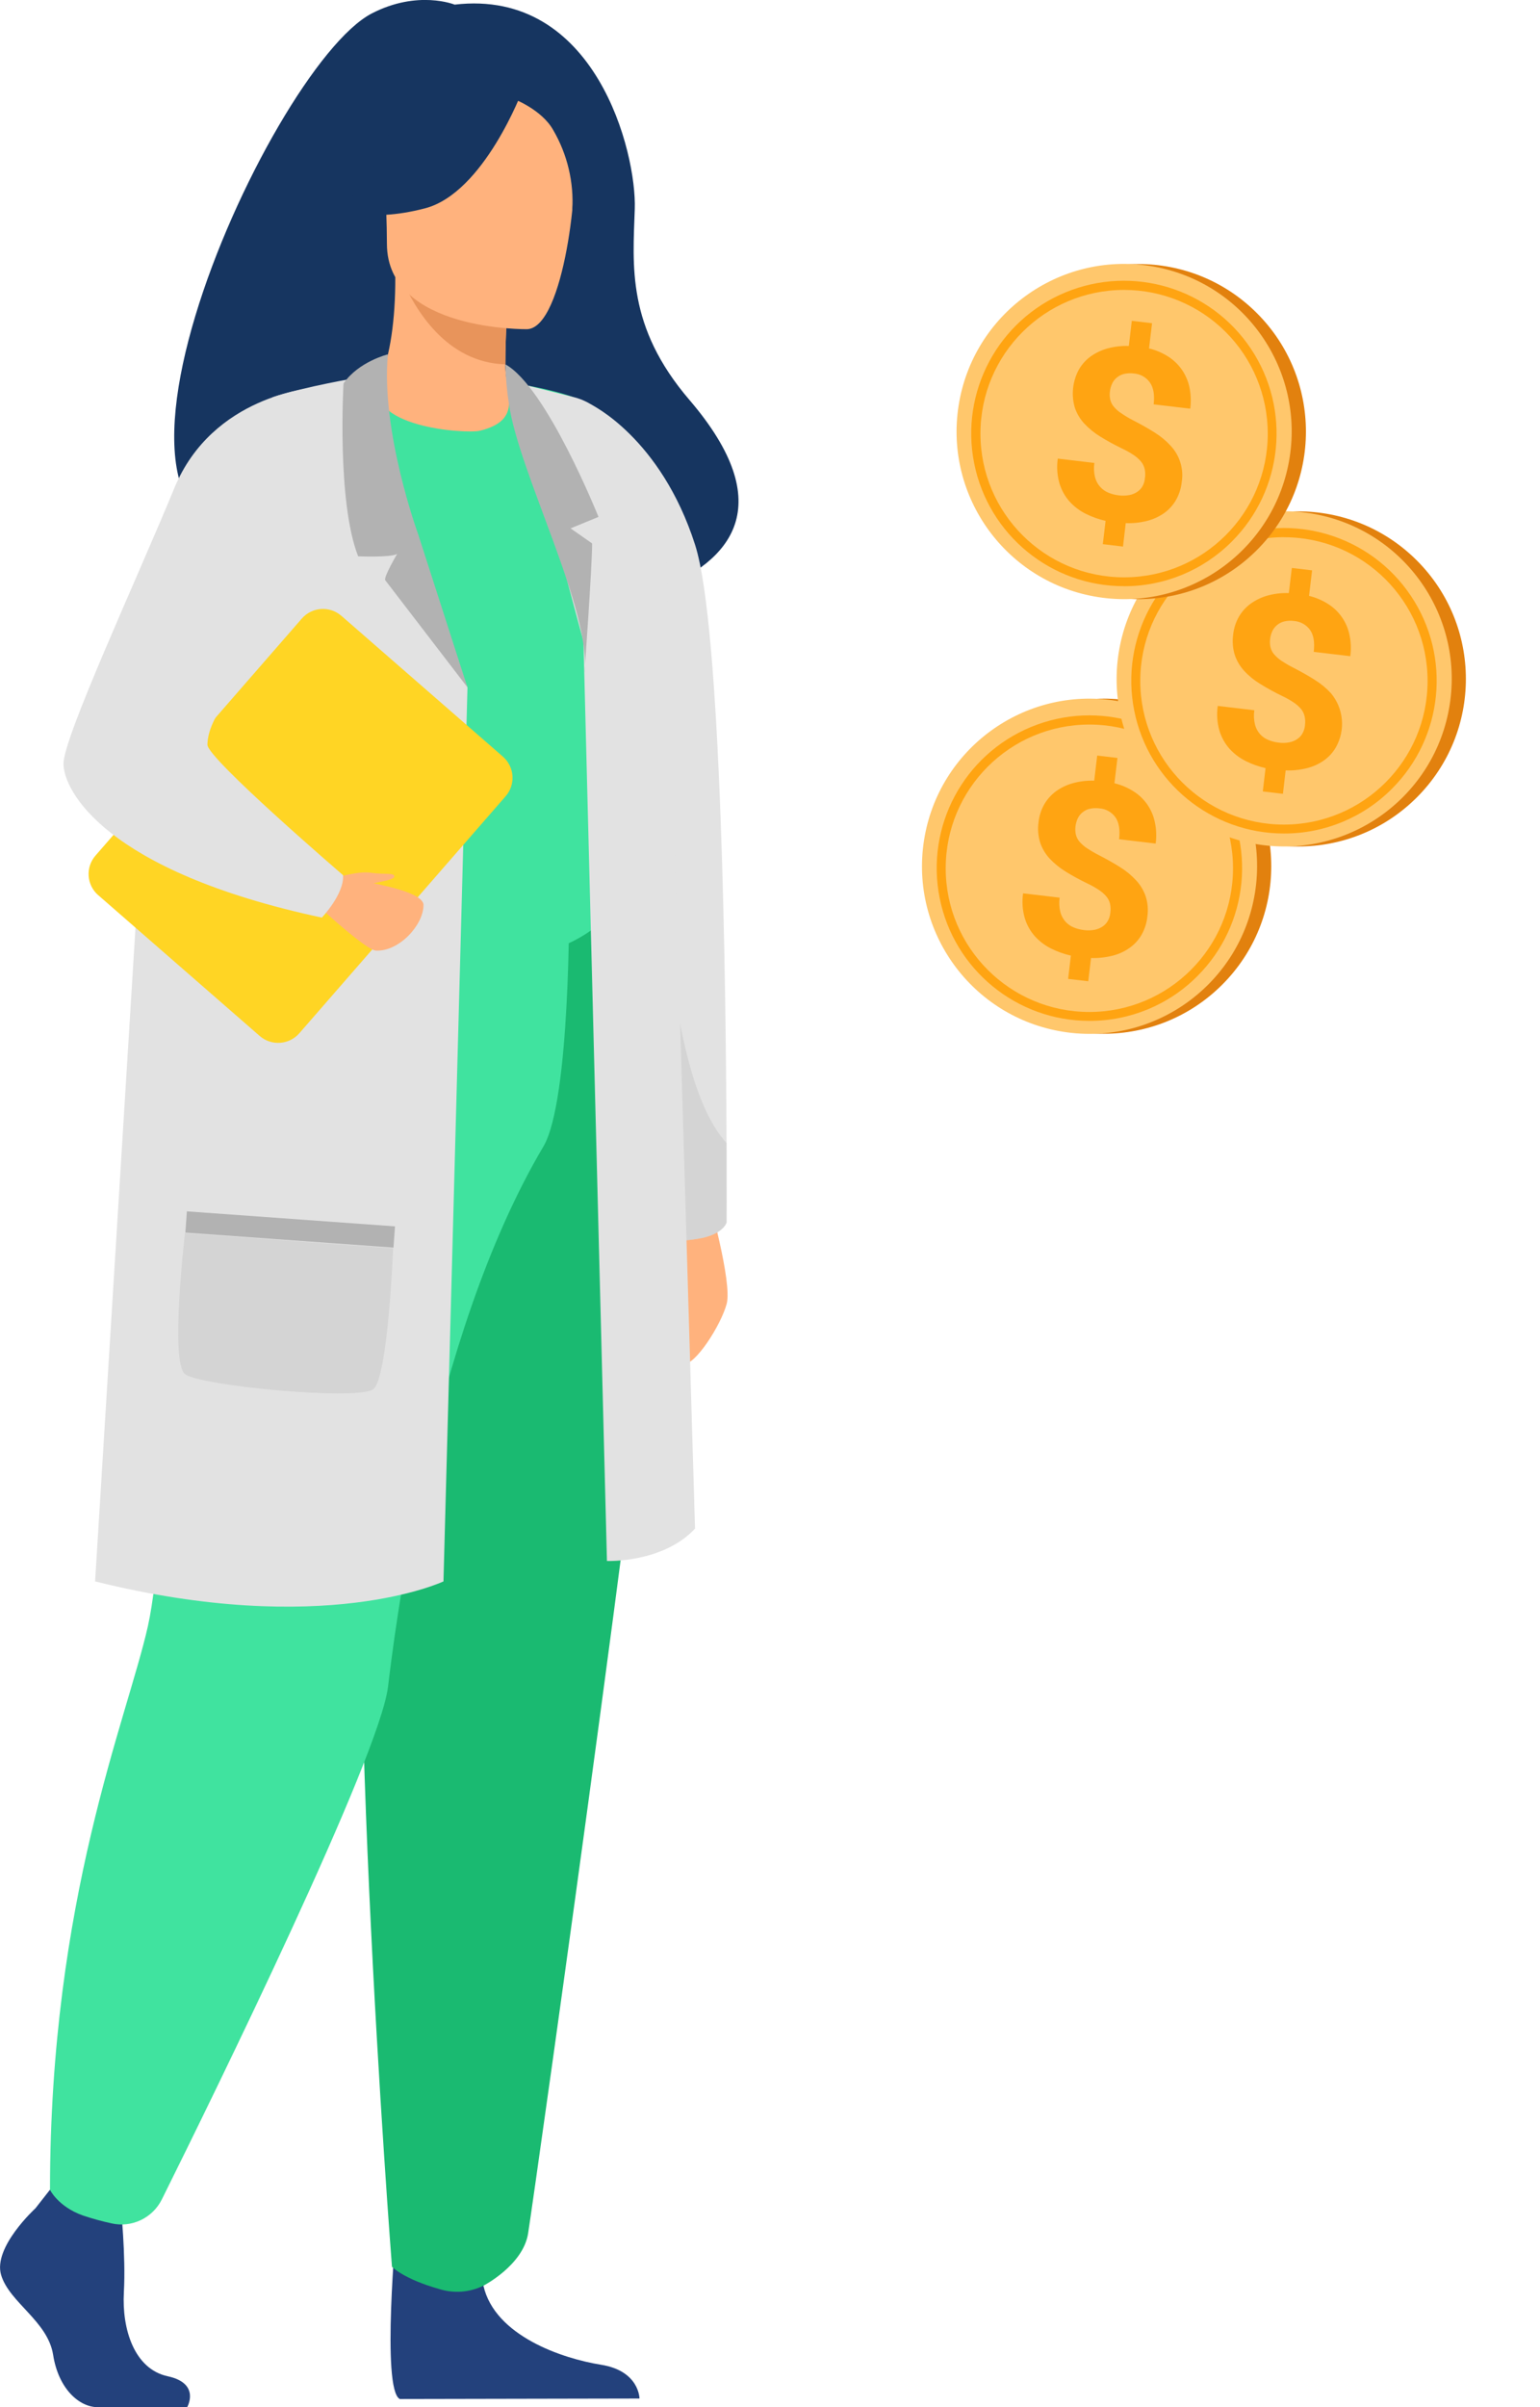 <svg height="50" viewBox="0 0 32 50" width="32" xmlns="http://www.w3.org/2000/svg"><g fill="none"><path d="m14.712 24.851s.508 1.785.388 2.231c-.12.446-.655 1.279-.896 1.25-.24-.029 0-2.856 0-2.856z" fill="#ffb27d"/><path d="m6.087 11.028c-.185-.357 4.037-1.642 4.104 1.88 0 0 7.91-.194 4.133-4.603-1.307-1.526-1.173-2.788-1.134-3.963.04-1.175-.814-4.59-3.743-4.246 0 0-.766-.312-1.723.184-2.176 1.129-7.054 12.046-1.638 10.747z" fill="#163560"/><path d="m15.099 25.389s-.044.214-.489.322c-.298.062-.604.079-.907.05-.087-.006-.181-.014-.281-.026-.188-.02-.397-.051-.629-.095l.163-9.684-.682-7.557s1.456.688 2.17 2.919c.548 1.716.64 9.094.653 12.427.004 1.008.001 1.645.001 1.645z" fill="#e2e2e2"/><path d="m1.442 6.881s-.044.214-.489.322c-.298.062-.604.079-.907.05l.131-7.215s.107 3.94 1.263 5.198c.004 1.008.001 1.645.001 1.645z" fill="#b2b2b2" opacity=".3" transform="translate(13.657 18.507)"/><path d="m.736 45.87s-.885.808-.713 1.384c.172.575.97.957 1.081 1.66.11.702.539 1.087.93 1.087h1.855s.287-.494-.405-.643c-.692-.149-.953-.975-.91-1.745s-.065-1.791-.065-1.791l-1.469-.34z" fill="#23417c"/><path d="m8.238 46.213s-.319 3.426.07 3.618l4.98-.01s0-.575-.8-.702c-.8-.128-2.205-.597-2.443-1.642-.238-1.045-1.807-1.263-1.807-1.263z" fill="#23417c"/><path d="m12.304 18.092s1.436 4.469 1.528 5.99c.093 1.522-2.745 21.614-2.859 22.313-.107.66-.928 1.082-.928 1.082-.285.14-.613.165-.916.07-.746-.21-.984-.463-.984-.463s-1.119-14.328-.426-19.449c.421-3.165.655-6.353.7-9.546z" fill="#1aba71"/><path d="m6.221 17.958s-2.191 2.937-2.394 4.925c-.203 1.988-.319 8.963-.755 10.9-.436 1.937-2.033 5.663-2.033 11.703 0 0 .166.346.678.531.196.066.395.121.597.165.423.097.857-.11 1.05-.499 1.081-2.176 4.522-9.191 4.699-10.648.125-1.031.858-7.218 3.228-11.22.569-.961.535-5.149.535-5.149z" fill="#40e39f"/><path d="m4.407 12.204c-.044.767-.044 1.535 0 2.301.049.832.891 1.947 1.01 2.223.299.691.638.804.638.804l2.612.641.219 1.4s2.194.937 3.716-.513c1.324-1.263 1.204-5.213.672-7.288-.307-1.221-.758-2.401-1.343-3.516 0 0-1.957-.775-5.438-.196z" fill="#40e39f"/><path d="m7.434 7.845s-1.099.184-1.769.406l-.493 6.027h4.542l-1.707-4.478z" fill="#e2e2e2"/><path d="m9.714 14.278-.499 18.57s-2.489 1.181-7.239 0l1.222-19.769z" fill="#e2e2e2"/><path d="m2.04 18.593 3.358 2.927c.243.21.61.184.821-.057l4.289-4.925c.21-.243.184-.609-.057-.821l-3.358-2.926c-.243-.21-.61-.185-.821.057l-4.289 4.925c-.21.243-.185.609.057.821z" fill="#ffd524"/><path d="m7.015 18.224c.048.013 1.785.216 1.785.575 0 .416-.509.97-.989.946-.199-.01-1.095-.835-1.095-.835z" fill="#ffb27d"/><path d="m7.904 7.869c.198-.48.313-1.21.31-2.113l.131.026 2.207.437s-.05.695-.051 1.349v.016c0 .568.384 1.138-.528 1.363-.282.07-2.484-.072-2.069-1.078z" fill="#ffb27d"/><path d="m10.552 6.219s-.05.695-.051 1.349c-1.235-.035-1.888-1.162-2.156-1.786z" fill="#e8945b"/><path d="m10.965 6.838s-2.922.049-2.925-1.772c-.002-1.82-.381-3.04 1.486-3.148 1.866-.107 2.228.587 2.377 1.194.149.607-.178 3.666-.938 3.725z" fill="#ffb27d"/><path d="m10.857 1.874s-.8 2.136-2.028 2.454c-1.228.319-1.76-.013-1.76-.013.608-.533 1.011-1.26 1.141-2.057 0 0 2.044-1.4 2.648-.384z" fill="#163560"/><path d="m10.658 2.047s.597.224.837.654c.295.506.433 1.087.396 1.672 0 0 .603-1.451-.075-2.273-.719-.871-1.158-.053-1.158-.053z" fill="#163560"/><path d="m7.015 18.224s.416-.134.695-.095c.278.04.484-.006.484.075 0 .081-.36.114-.436.149-.076.035-.743-.129-.743-.129z" fill="#ffb27d"/><path d="m6.493 8.06s-2.075.149-2.87 2.078c-.796 1.929-2.304 5.178-2.304 5.725 0 .546.846 2.229 5.369 3.197 0 0 .469-.493.44-.882 0 0-2.825-2.427-2.818-2.71.014-.537.463-1.245 2.944-3.726.674-.675-.761-3.681-.761-3.681z" fill="#e2e2e2"/><path d="m8.688 11.094s-.778-2.131-.628-3.734c0 0-.608.149-.922.605 0 0-.143 2.453.304 3.59 0 0 .665.03.81-.048 0 0-.29.49-.246.546.044.056 1.707 2.224 1.707 2.224z" fill="#b2b2b2"/><path d="m12.124 13.325.488 19.099s1.16.045 1.83-.672l-.61-20.694s-.639-2.49-1.896-2.805l-1.257-.315z" fill="#e2e2e2"/><g fill="#b2b2b2"><path d="m10.501 7.568c.008.277.032.553.075.827.206 1.438 1.738 4.322 1.567 5.608 0 0 .161-2.239.161-2.715l-.448-.313.58-.238s-1.082-2.702-1.935-3.169z"/><path d="m3.854 25.329h4.337v.443h-4.337z" transform="matrix(.997 .072 -.072 .997 1.865 -.369)"/><path d="m.187.017s-.315 2.683 0 2.928c.315.246 3.607.557 3.914.312.307-.246.411-2.926.411-2.926z" opacity=".3" transform="translate(3.657 25.597)"/></g><circle cx="22.939" cy="17.992" fill="#e2810e" r="3.481" transform="matrix(.707 -.707 .707 .707 -6.003 21.49)"/><circle cx="22.636" cy="17.993" fill="#ffc76c" r="3.481" transform="matrix(.155 -.988 .988 .155 1.354 37.569)"/><path d="m22.636 21.205c-1.513-0-2.816-1.069-3.111-2.554s.499-2.971 1.898-3.55 3.011-.09 3.852 1.169.676 2.936-.395 4.006c-.594.597-1.401.931-2.243.929zm0-6.155c-1.649 0-2.985 1.336-2.985 2.985s1.336 2.985 2.985 2.985 2.985-1.336 2.985-2.985-1.336-2.985-2.985-2.985z" fill="#ffa412"/><path d="m23.072 18.955c.009-.061.006-.124-.007-.184-.013-.055-.039-.106-.075-.149-.045-.053-.098-.099-.156-.137-.077-.051-.158-.096-.241-.135-.153-.074-.303-.155-.448-.245-.123-.075-.235-.166-.334-.271-.088-.095-.155-.208-.197-.331-.042-.137-.054-.281-.034-.423.013-.131.054-.258.119-.373.062-.107.146-.2.246-.273.106-.076.226-.133.352-.167.143-.039.291-.056.44-.051l.062-.522.421.05-.063.525c.14.034.274.091.396.168.228.143.388.373.443.637.032.147.038.299.018.448l-.76-.09c.023-.196-.002-.347-.075-.454-.077-.108-.199-.177-.331-.187-.069-.009-.139-.006-.207.009-.055.013-.106.039-.149.075-.042.034-.075.077-.098.126-.024.052-.04.108-.046.165-.007.056-.005.112.007.167.013.055.039.106.075.149.046.053.099.099.157.137.081.053.164.102.251.146.163.084.31.167.441.25.122.076.234.168.331.274.088.096.155.208.197.331.043.136.055.28.034.421-.014.133-.055.261-.121.377-.062.107-.146.199-.247.27-.108.077-.231.133-.36.164-.144.036-.293.052-.442.047l-.058.483-.418-.049.057-.484c-.142-.032-.28-.081-.41-.146-.127-.063-.241-.149-.337-.254-.097-.109-.169-.238-.211-.378-.048-.167-.06-.343-.035-.515l.76.09c-.015.099-.01.201.014.299.02.075.057.143.108.201.048.052.108.094.174.12.067.027.137.044.208.053.074.01.15.008.224-.006.06-.012.116-.036.166-.069.046-.032.084-.073.11-.122.028-.051.044-.107.049-.165z" fill="#ffa412"/><circle cx="26.983" cy="14.101" fill="#e2810e" r="3.481" transform="matrix(.707 -.707 .707 .707 -2.067 23.21)"/><circle cx="26.68" cy="14.101" fill="#ffc76c" r="3.481" transform="matrix(.155 -.988 .988 .155 8.617 38.275)"/><path d="m26.679 17.313c-1.513-0-2.816-1.069-3.111-2.554-.295-1.484.499-2.971 1.898-3.55 1.398-.579 3.011-.09 3.852 1.169.841 1.258.676 2.936-.395 4.006-.594.597-1.401.931-2.243.929zm0-6.155c-1.649 0-2.985 1.336-2.985 2.985s1.336 2.985 2.985 2.985 2.985-1.336 2.985-2.985c-0-1.648-1.337-2.984-2.985-2.984z" fill="#ffa412"/><path d="m27.116 15.063c.009-.061.006-.124-.007-.184-.013-.056-.038-.108-.075-.153-.045-.053-.098-.099-.156-.137-.077-.051-.157-.096-.241-.135-.153-.074-.303-.156-.448-.246-.123-.074-.236-.165-.334-.271-.088-.095-.155-.208-.197-.331-.042-.137-.054-.281-.034-.422.013-.131.054-.258.119-.373.062-.107.146-.2.246-.273.107-.076.226-.133.352-.168.143-.039.291-.056.44-.051l.062-.522.421.05-.063.53c.14.034.274.091.396.169.228.143.387.373.443.636.032.147.038.299.018.448l-.76-.09c.023-.196 0-.346-.075-.454-.077-.108-.199-.177-.331-.187-.069-.01-.139-.007-.207.009-.055.014-.106.039-.149.075-.041.034-.075.078-.098.126-.024.052-.04.108-.046.166-.007.055-.005.112.007.166.013.055.038.106.075.149.046.053.099.1.157.138.081.053.164.102.251.145.163.084.31.167.441.251.122.076.234.168.331.273.267.317.308.766.104 1.127-.062.107-.146.199-.247.271-.107.075-.227.13-.354.161-.144.036-.293.052-.442.046l-.057.487-.418-.05.057-.484c-.142-.032-.28-.081-.41-.146-.127-.063-.241-.149-.337-.254-.097-.109-.169-.238-.211-.378-.048-.167-.06-.342-.035-.514l.76.09c-.015.099-.01.201.014.299.019.075.057.144.108.201.048.053.108.093.174.119.067.027.137.045.208.053.074.011.15.009.224-.006.06-.011.116-.035.166-.069.046-.031.084-.073.11-.122.027-.051.044-.107.049-.164z" fill="#ffa412"/><circle cx="23.659" cy="8.963" fill="#e2810e" r="3.481" transform="matrix(.707 -.707 .707 .707 .592 19.355)"/><circle cx="23.355" cy="8.963" fill="#ffc76c" r="3.481" transform="matrix(.155 -.988 .988 .155 10.883 30.649)"/><path d="m23.358 12.176c-1.514.002-2.818-1.066-3.115-2.55-.297-1.484.497-2.972 1.895-3.552 1.398-.58 3.012-.092 3.853 1.167.841 1.258.676 2.936-.394 4.007-.593.596-1.399.93-2.239.929zm0-6.154c-1.649 0-2.985 1.336-2.985 2.985 0 1.649 1.336 2.985 2.985 2.985 1.649 0 2.985-1.336 2.985-2.985 0-.792-.314-1.551-.874-2.111-.56-.56-1.319-.874-2.111-.874z" fill="#ffa412"/><path d="m23.792 9.925c.009-.061.006-.123-.007-.184-.013-.056-.038-.108-.075-.153-.045-.053-.098-.1-.156-.138-.077-.051-.158-.096-.241-.135-.153-.074-.303-.155-.448-.245-.123-.075-.235-.166-.334-.271-.088-.095-.155-.208-.197-.331-.077-.265-.047-.55.085-.793.062-.107.145-.2.246-.273.107-.075.226-.131.351-.165.143-.039.291-.056.44-.051l.062-.522.421.05-.063.523c.14.034.274.091.396.168.112.071.209.164.285.272.076.11.13.234.158.364.031.147.037.299.017.448l-.76-.09c.023-.196-.003-.347-.078-.454-.077-.109-.199-.177-.331-.187-.069-.009-.139-.006-.207.009-.055.014-.105.039-.149.075-.042.034-.075.077-.098.126-.024.052-.04.108-.046.165-.008.056-.005.112.007.167.013.055.038.106.075.149.045.053.098.1.157.137.08.055.164.105.251.149.163.084.31.167.441.25.122.076.234.168.331.274.189.202.274.479.231.752-.014.133-.055.261-.121.377-.062.107-.146.199-.247.271-.107.074-.227.129-.354.161-.144.036-.293.052-.442.046l-.057.487-.419-.05.057-.484c-.142-.032-.28-.081-.41-.146-.127-.063-.242-.149-.337-.254-.097-.109-.169-.238-.211-.378-.048-.167-.06-.343-.035-.515l.76.09c-.015.099-.01.201.015.299.037.146.142.265.281.321.067.027.137.045.209.053.074.01.15.008.224-.006.06-.011.116-.035.166-.069.046-.031.084-.073.11-.122.027-.053.043-.11.046-.169z" fill="#ffa412"/></g></svg>